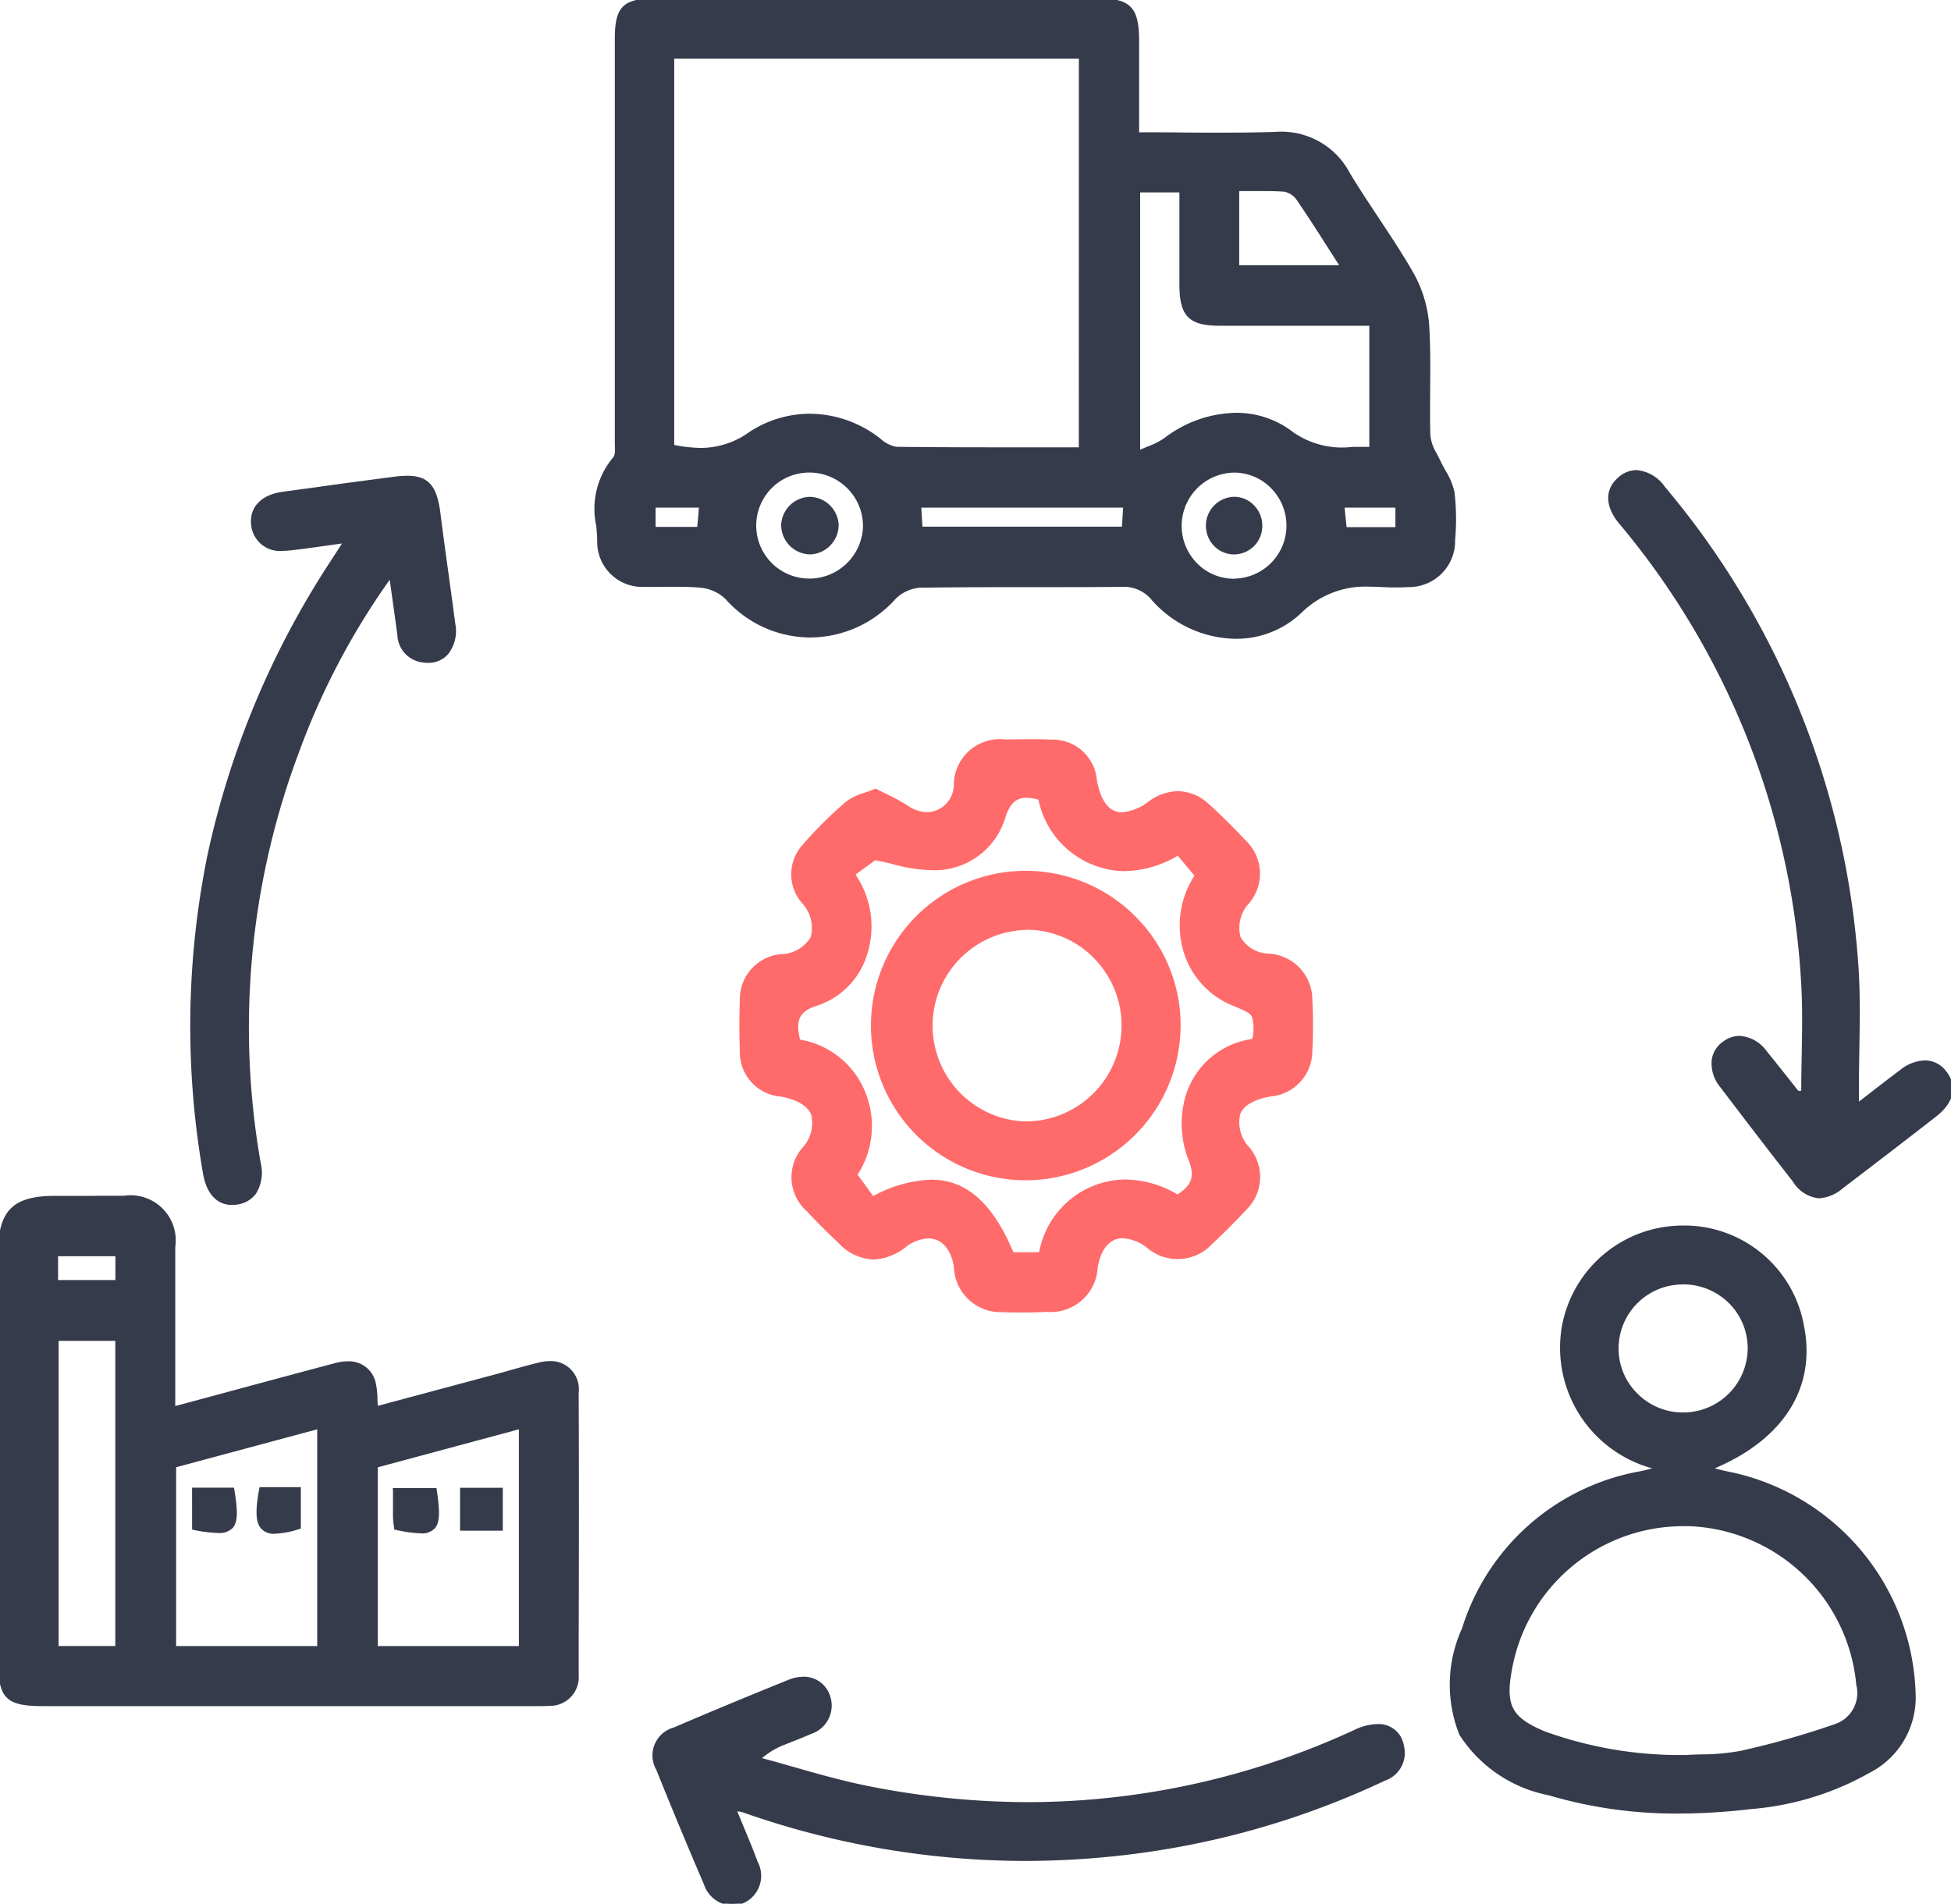 <svg xmlns="http://www.w3.org/2000/svg" xmlns:xlink="http://www.w3.org/1999/xlink" width="54" height="52.696" viewBox="0 0 54 52.696"><defs><clipPath id="a"><rect width="54" height="52.696" transform="translate(0 0)" fill="#353b4a" stroke="#353b4a" stroke-width="0.1"/></clipPath></defs><g transform="translate(0 0)" clip-path="url(#a)"><path d="M31.478,3.712c1.317,0,2.57.03,3.821-.01a2.094,2.094,0,0,1,2.024,1.115c.563.934,1.218,1.815,1.759,2.761a3.4,3.4,0,0,1,.425,1.428c.064,1.016,0,2.039.033,3.057a2.092,2.092,0,0,0,.276.7,3.722,3.722,0,0,1,.391.869A6.744,6.744,0,0,1,40.219,15a1.231,1.231,0,0,1-1.243,1.2,6.468,6.468,0,0,1-.71,0,2.728,2.728,0,0,0-2.289.73,2.842,2.842,0,0,1-4.06-.347,1.04,1.04,0,0,0-.885-.389c-1.857.018-3.715,0-5.572.023a1.119,1.119,0,0,0-.722.329,3.081,3.081,0,0,1-4.636,0,1.2,1.2,0,0,0-.724-.324c-.505-.05-1.018,0-1.528-.019a1.2,1.2,0,0,1-1.281-1.209c-.022-.778-.237-1.611.424-2.284.1-.1.06-.347.06-.526q0-5.517,0-11.034c0-.938.209-1.144,1.16-1.144H30.344c.912,0,1.133.218,1.134,1.116,0,.836,0,1.673,0,2.6M29.91,12.427V1.575h-11.3V12.357a2.489,2.489,0,0,0,2.165-.363,3.016,3.016,0,0,1,3.524.155,1.027,1.027,0,0,0,.509.266c1.689.02,3.378.012,5.1.012m8.04-.005V8.967c-1.428,0-2.809,0-4.19,0-.822,0-1.063-.246-1.066-1.078,0-.867,0-1.733,0-2.612H31.507v7.251a4.506,4.506,0,0,0,.749-.36,2.858,2.858,0,0,1,3.5-.169c.711.552,1.416.384,2.192.424M23.935,14.573a1.517,1.517,0,1,0-1.564,1.492,1.533,1.533,0,0,0,1.564-1.492m10.22,1.494a1.519,1.519,0,1,0-1.5-1.548,1.51,1.51,0,0,0,1.5,1.548m.092-8.676h2.908c-.432-.67-.817-1.285-1.225-1.885a.6.6,0,0,0-.381-.249c-.427-.032-.858-.012-1.3-.012Zm-8.761,7.241H31.1c.013-.228.024-.419.036-.627h-5.69c.013.226.024.406.038.627M38.672,14H37.161c.024.237.044.429.065.641h1.446Zm-20.576.64H19.35c.017-.223.032-.417.048-.633H18.1Z" fill="#353b4a"/><path d="M18.216-.05H30.344c.94,0,1.183.24,1.184,1.166,0,.551,0,1.1,0,1.68v.866c.383,0,.763,0,1.132.005s.758.005,1.133.005c.583,0,1.061-.007,1.5-.021a2.14,2.14,0,0,1,2.068,1.139c.251.417.526.83.791,1.23.329.5.669,1.007.968,1.532A3.452,3.452,0,0,1,39.557,9c.037.586.032,1.184.027,1.762,0,.425-.007.865.006,1.3a1.23,1.23,0,0,0,.175.49c.033.064.067.13.1.195.043.1.1.193.148.286a1.852,1.852,0,0,1,.246.6,6.479,6.479,0,0,1,.016,1.313l0,.06a1.276,1.276,0,0,1-1.291,1.245,6.382,6.382,0,0,1-.715,0c-.128-.007-.243-.011-.352-.011a2.518,2.518,0,0,0-1.9.727,2.607,2.607,0,0,1-1.815.715,3.147,3.147,0,0,1-2.317-1.065.991.991,0,0,0-.831-.372h-.016c-.835.008-1.684.008-2.5.008-1.005,0-2.045,0-3.067.015a1.065,1.065,0,0,0-.686.313,3.187,3.187,0,0,1-2.358,1.065,3.15,3.15,0,0,1-2.352-1.07,1.15,1.15,0,0,0-.692-.308c-.166-.016-.348-.024-.574-.024-.12,0-.24,0-.361,0-.2,0-.393.007-.589,0a1.247,1.247,0,0,1-1.33-1.258c0-.139-.014-.282-.024-.421a2.207,2.207,0,0,1,.463-1.9c.062-.063.055-.225.049-.367,0-.043,0-.085,0-.124q0-3.678,0-7.356,0-1.839,0-3.678C17.006.173,17.232-.05,18.216-.05ZM33.793,3.773c-.375,0-.76,0-1.133-.005s-.782-.005-1.182-.005h-.05V2.8c0-.576,0-1.128,0-1.679,0-.867-.2-1.066-1.084-1.066H18.216c-.923,0-1.11.184-1.11,1.094q0,1.839,0,3.678,0,3.678,0,7.356c0,.037,0,.078,0,.119a.618.618,0,0,1-.078.441,2.13,2.13,0,0,0-.434,1.823c.01.14.02.284.024.425a1.142,1.142,0,0,0,1.232,1.16c.195.005.39,0,.585,0,.121,0,.242,0,.362,0,.23,0,.415.008.584.025a1.255,1.255,0,0,1,.756.34,3.051,3.051,0,0,0,2.277,1.037A3.088,3.088,0,0,0,24.7,16.511a1.176,1.176,0,0,1,.758-.345c1.023-.015,2.063-.015,3.069-.015.821,0,1.669,0,2.5-.008h.017a1.081,1.081,0,0,1,.906.406A3.046,3.046,0,0,0,34.2,17.58a2.508,2.508,0,0,0,1.746-.687,2.611,2.611,0,0,1,1.969-.755c.111,0,.228,0,.358.011a6.284,6.284,0,0,0,.7,0A1.181,1.181,0,0,0,40.169,15l0-.06a6.4,6.4,0,0,0-.015-1.292,1.753,1.753,0,0,0-.235-.562c-.053-.1-.108-.194-.152-.294-.028-.062-.061-.127-.094-.189a1.3,1.3,0,0,1-.187-.533c-.013-.433-.01-.874-.006-1.3,0-.576.01-1.172-.027-1.755A3.348,3.348,0,0,0,39.039,7.6c-.3-.521-.637-1.032-.965-1.526-.266-.4-.541-.815-.793-1.234A2.049,2.049,0,0,0,35.3,3.752C34.856,3.766,34.377,3.773,33.793,3.773ZM18.561,1.525h11.4V12.477h-.05l-2.28,0c-.828,0-1.811,0-2.821-.014a.964.964,0,0,1-.506-.251l-.033-.025a3.094,3.094,0,0,0-1.854-.64,2.97,2.97,0,0,0-1.613.487,2.389,2.389,0,0,1-1.395.463,4.146,4.146,0,0,1-.807-.093l-.04-.008Zm11.3.1h-11.2V12.316a3.952,3.952,0,0,0,.747.083,2.3,2.3,0,0,0,1.341-.447,3.07,3.07,0,0,1,1.667-.5,3.193,3.193,0,0,1,1.914.66l.033.025a.9.9,0,0,0,.446.231c1.01.012,1.993.014,2.82.014l2.23,0Zm5.117,3.564c.226,0,.41.006.576.018a.653.653,0,0,1,.418.271c.3.441.587.889.89,1.363l.336.523.05.077H34.2V5.195h.05c.124,0,.247,0,.369,0S34.857,5.189,34.977,5.189Zm2.087,2.152-.286-.446c-.3-.473-.589-.921-.889-1.361a.552.552,0,0,0-.343-.227c-.164-.012-.345-.018-.569-.018-.119,0-.239,0-.359,0l-.32,0V7.341ZM31.457,5.226h1.287v.05q0,.441,0,.878c0,.58,0,1.157,0,1.734,0,.806.221,1.027,1.016,1.028l1.779,0H38v3.558l-.053,0c-.093,0-.195-.007-.319-.007l-.379,0a2.251,2.251,0,0,1-1.522-.43,2.449,2.449,0,0,0-1.518-.513,3.242,3.242,0,0,0-1.924.683,2.122,2.122,0,0,1-.473.242c-.09.038-.184.076-.285.124l-.071.033Zm1.187.1H31.557v7.123c.076-.034.148-.064.218-.093a2.053,2.053,0,0,0,.451-.229,3.343,3.343,0,0,1,1.984-.7,2.548,2.548,0,0,1,1.579.534,2.359,2.359,0,0,0,1.648.408h.192c.1,0,.191,0,.271,0V9.017H35.539l-1.779,0c-.852,0-1.113-.265-1.116-1.128,0-.577,0-1.154,0-1.734Q32.644,5.741,32.644,5.326Zm1.513,7.653h0a1.531,1.531,0,0,1,1.1.465,1.569,1.569,0,0,1-1.1,2.673h0a1.533,1.533,0,0,1-1.1-.462,1.574,1.574,0,0,1,1.1-2.676Zm0,3.088v-.05a1.469,1.469,0,0,0,1.027-2.5,1.43,1.43,0,0,0-1.023-.435,1.474,1.474,0,0,0-1.033,2.506,1.433,1.433,0,0,0,1.027.432Zm-11.74-3.086a1.583,1.583,0,0,1,1.568,1.593,1.567,1.567,0,1,1-1.568-1.593Zm.007,3.035a1.489,1.489,0,0,0,1.462-1.444,1.483,1.483,0,0,0-1.464-1.491,1.467,1.467,0,0,0-.048,2.934Zm14.682-2.065h1.616v.741H37.181l0-.045c-.013-.135-.026-.261-.04-.4Zm1.516.1H37.216l.019.189c.012.12.024.234.036.352h1.351Zm-13.227-.1h5.8l-.042.727h-5.71l0-.047c-.014-.221-.025-.4-.038-.627Zm5.69.1H25.5c.011.186.02.344.032.527h5.522Zm-13.039-.1h1.406l0,.054c-.012.164-.024.315-.036.476l-.016.2h-1.35Zm1.3.1h-1.2v.533H19.3l.008-.111C19.323,14.337,19.333,14.2,19.344,14.058Z" fill="#353b4a"/><path d="M4.8,38.99c1.546-.416,3.018-.816,4.492-1.208a.773.773,0,0,1,1.052.489,4.467,4.467,0,0,1,.067.711l3.268-.877c.421-.113.839-.241,1.263-.342a.754.754,0,0,1,1.019.787c.011,2.6.006,5.209,0,7.813a.745.745,0,0,1-.774.808c-.145.012-.292.007-.437.007H1.206C.183,47.178,0,46.992,0,45.967q0-5.655,0-11.31c0-1.114.39-1.5,1.513-1.5.637,0,1.275-.005,1.912,0A1.206,1.206,0,0,1,4.8,34.526c.006,1.455,0,2.911,0,4.464m.022,1.586v5.038H8.83v-6.12L4.825,40.576m5.581,5.038h4.006V39.5l-4.006,1.079Zm-8.834,0H3.241V37.066H1.572Zm1.672-10.89H1.557v.759H3.244Z" fill="#353b4a"/><path d="M2.645,33.1c.3,0,.547,0,.781,0a1.251,1.251,0,0,1,1.425,1.422c0,1.034,0,2.056,0,3.138q0,.622,0,1.261l1.39-.375c1.046-.282,2.034-.549,3.04-.816a1.316,1.316,0,0,1,.336-.047.755.755,0,0,1,.777.571,2.16,2.16,0,0,1,.053.461c0,.064.006.13.011.2l1.238-.332,1.972-.529c.15-.04.3-.082.448-.124.267-.075.542-.153.816-.218a1.226,1.226,0,0,1,.285-.036.777.777,0,0,1,.8.871c.01,2.315.007,4.669,0,6.946v.868a.794.794,0,0,1-.82.858c-.088.007-.176.008-.243.008H1.206c-1.045,0-1.256-.212-1.256-1.261q0-5.655,0-11.31c0-1.144.409-1.551,1.563-1.554H2.645Zm2.108,5.954V38.99c0-.45,0-.891,0-1.327,0-1.082,0-2.1,0-3.137,0-.9-.412-1.312-1.326-1.322-.234,0-.482,0-.78,0H1.514c-1.094,0-1.463.37-1.463,1.454q0,5.655,0,11.31c0,1,.162,1.161,1.156,1.161H14.955c.065,0,.15,0,.234-.008a.7.7,0,0,0,.728-.758V45.5c0-2.276.006-4.63,0-6.945a.685.685,0,0,0-.7-.772,1.127,1.127,0,0,0-.262.033c-.272.065-.547.142-.812.217-.15.042-.3.084-.449.125l-1.972.529-1.3.348-.058.015-.005-.06c-.008-.094-.012-.18-.016-.263a2.089,2.089,0,0,0-.05-.44.653.653,0,0,0-.68-.5,1.216,1.216,0,0,0-.311.043c-1.006.268-1.994.534-3.039.816l-1.453.392ZM1.507,34.673H3.294v.859H1.507Zm1.687.1H1.607v.659H3.194ZM1.522,37.016H3.291v8.647H1.522Zm1.669.1H1.622v8.447H3.191ZM8.88,39.429v6.235h-4.1V40.538Zm-.1,6.135v-6L4.875,40.614v4.95Zm5.682-6.131v6.231H10.356V40.539l.037-.01L14.4,39.45Zm-.1,6.131v-6l-3.906,1.052v4.949Z" fill="#353b4a"/><path d="M24.236,21.883a9.288,9.288,0,0,1,.852.454.817.817,0,0,0,1.361-.591,1.224,1.224,0,0,1,1.376-1.226c.419-.008.838-.013,1.256,0a1.182,1.182,0,0,1,1.23,1.078c.183.982.7,1.192,1.522.618a1.192,1.192,0,0,1,1.6.084c.352.316.687.653,1.008,1a1.219,1.219,0,0,1,.087,1.683c-.539.746-.3,1.34.589,1.467a1.224,1.224,0,0,1,1.154,1.23,13.189,13.189,0,0,1,0,1.42,1.21,1.21,0,0,1-1.114,1.206c-.957.17-1.177.7-.617,1.491a1.229,1.229,0,0,1-.108,1.685c-.3.321-.607.629-.926.927a1.243,1.243,0,0,1-1.728.1c-.724-.519-1.292-.295-1.448.572a1.252,1.252,0,0,1-1.367,1.19c-.4.01-.8.014-1.2,0a1.243,1.243,0,0,1-1.305-1.2.814.814,0,0,0-1.407-.6,1.245,1.245,0,0,1-1.807-.106c-.3-.289-.6-.583-.887-.89a1.207,1.207,0,0,1-.106-1.68c.55-.768.315-1.326-.626-1.492a1.177,1.177,0,0,1-1.091-1.216c-.018-.472-.018-.947,0-1.419a1.192,1.192,0,0,1,1.1-1.218c.93-.14,1.167-.71.618-1.486a1.168,1.168,0,0,1-.025-1.511,11.322,11.322,0,0,1,1.235-1.233,3.091,3.091,0,0,1,.784-.344M22.1,28.816a2.33,2.33,0,0,1,1.816,1.469,2.426,2.426,0,0,1-.241,2.229l.476.655c1.849-.951,3.029-.46,3.865,1.542H28.8a2.431,2.431,0,0,1,3.79-1.592.733.733,0,0,0,.328-1.091,2.716,2.716,0,0,1-.07-1.628,2.223,2.223,0,0,1,1.86-1.6c.072-.745.072-.744-.562-1a2.3,2.3,0,0,1-1.36-1.537,2.464,2.464,0,0,1,.335-2.022l-.51-.611A2.443,2.443,0,0,1,28.783,22.1c-.489-.129-.807-.09-1,.517a2,2,0,0,1-1.941,1.428,7.847,7.847,0,0,1-1.626-.284l-.6.435a2.334,2.334,0,0,1-1,3.59c-.624.189-.625.525-.513,1.034" fill="#ff6b6b"/><path d="M28.322,36.331c-.2,0-.389,0-.567-.01a1.294,1.294,0,0,1-1.353-1.24c-.071-.5-.336-.8-.709-.8a1.082,1.082,0,0,0-.619.236,1.545,1.545,0,0,1-.9.347,1.4,1.4,0,0,1-.967-.457c-.368-.351-.642-.626-.889-.892a1.252,1.252,0,0,1-.11-1.743,1,1,0,0,0,.243-.918c-.1-.245-.389-.416-.837-.5A1.228,1.228,0,0,1,20.478,29.1c-.018-.476-.018-.955,0-1.423a1.247,1.247,0,0,1,1.137-1.265.981.981,0,0,0,.823-.47A1,1,0,0,0,22.2,25a1.212,1.212,0,0,1-.022-1.572,11.387,11.387,0,0,1,1.24-1.238,1.539,1.539,0,0,1,.512-.247c.093-.032.188-.065.285-.106l.022-.009.021.011c.091.048.185.094.275.138a5.038,5.038,0,0,1,.582.318,1.011,1.011,0,0,0,.555.188.764.764,0,0,0,.729-.745,1.274,1.274,0,0,1,1.424-1.269c.191,0,.417-.007.642-.007s.428,0,.617.011a1.226,1.226,0,0,1,1.277,1.119c.11.592.344.893.693.893a1.4,1.4,0,0,0,.751-.307A1.385,1.385,0,0,1,32.6,21.9a1.283,1.283,0,0,1,.865.363c.333.3.663.627,1.011,1a1.264,1.264,0,0,1,.091,1.746.987.987,0,0,0-.231.928.924.924,0,0,0,.787.46,1.275,1.275,0,0,1,1.2,1.277,13.265,13.265,0,0,1,0,1.425,1.263,1.263,0,0,1-1.155,1.252c-.459.082-.742.245-.841.485a1.009,1.009,0,0,0,.256.928,1.274,1.274,0,0,1-.112,1.748c-.278.3-.582.606-.929.93a1.3,1.3,0,0,1-1.791.1,1.2,1.2,0,0,0-.676-.267c-.353,0-.6.287-.693.807a1.3,1.3,0,0,1-1.415,1.231C28.717,36.328,28.514,36.331,28.322,36.331Zm-2.629-2.148c.427,0,.729.331.808.885a1.192,1.192,0,0,0,1.257,1.154c.177.007.361.01.564.01s.393,0,.635-.009a1.208,1.208,0,0,0,1.319-1.149c.1-.574.384-.889.792-.889a1.3,1.3,0,0,1,.735.286,1.2,1.2,0,0,0,1.665-.092c.345-.322.647-.624.923-.924a1.183,1.183,0,0,0,.1-1.622,1.1,1.1,0,0,1-.267-1.023c.112-.274.42-.458.916-.546a1.159,1.159,0,0,0,1.073-1.16,13.163,13.163,0,0,0,0-1.415A1.171,1.171,0,0,0,35.107,26.5a1.015,1.015,0,0,1-.865-.52,1.064,1.064,0,0,1,.242-1.025,1.173,1.173,0,0,0-.083-1.62c-.346-.375-.674-.7-1-1A1.187,1.187,0,0,0,32.6,22a1.287,1.287,0,0,0-.737.258,1.492,1.492,0,0,1-.808.325c-.4,0-.671-.328-.792-.975a1.136,1.136,0,0,0-1.183-1.037c-.188-.008-.388-.011-.613-.011s-.449,0-.64.007A1.178,1.178,0,0,0,26.5,21.753a.858.858,0,0,1-.828.83,1.11,1.11,0,0,1-.61-.205,4.889,4.889,0,0,0-.57-.312c-.084-.041-.171-.084-.257-.129-.092.038-.182.069-.27.1a1.449,1.449,0,0,0-.479.228,11.288,11.288,0,0,0-1.23,1.227,1.119,1.119,0,0,0,.028,1.45,1.092,1.092,0,0,1,.249,1.035,1.07,1.07,0,0,1-.9.53,1.142,1.142,0,0,0-1.052,1.171c-.019.465-.019.941,0,1.415a1.126,1.126,0,0,0,1.05,1.169,1.11,1.11,0,0,1,.912.556,1.084,1.084,0,0,1-.254,1.014,1.162,1.162,0,0,0,.1,1.617c.246.265.519.539.885.888a1.307,1.307,0,0,0,.9.43,1.451,1.451,0,0,0,.845-.328A1.18,1.18,0,0,1,25.694,34.182Zm3.148.579h-.86l-.013-.031c-.564-1.35-1.265-1.979-2.207-1.979a3.532,3.532,0,0,0-1.589.462l-.038.02-.521-.717.018-.029a2.389,2.389,0,0,0,.237-2.184,2.28,2.28,0,0,0-1.78-1.438l-.032-.007-.007-.032c-.108-.492-.137-.885.547-1.093a2.044,2.044,0,0,0,1.285-1.284,2.467,2.467,0,0,0-.313-2.231l-.026-.04.233-.168.407-.294L24.2,23.7l.021,0c.159.03.319.069.488.11a4.343,4.343,0,0,0,1.128.173A1.945,1.945,0,0,0,27.732,22.6c.137-.423.344-.612.671-.612a1.553,1.553,0,0,1,.392.062l.028.007.008.028a2.383,2.383,0,0,0,2.278,1.933,2.95,2.95,0,0,0,1.477-.434l.036-.021.027.032.51.611.022.027-.017.03a2.391,2.391,0,0,0-.331,1.982,2.237,2.237,0,0,0,1.331,1.506c.656.269.667.289.593,1.055l0,.036-.036.008A2.2,2.2,0,0,0,32.9,30.412a2.638,2.638,0,0,0,.067,1.6.78.78,0,0,1-.347,1.153l-.026.016-.026-.015a2.811,2.811,0,0,0-1.426-.414,2.361,2.361,0,0,0-2.29,1.974Zm-.793-.1h.713a2.454,2.454,0,0,1,2.379-2.013,2.9,2.9,0,0,1,1.45.413c.373-.243.516-.473.283-1.013a2.773,2.773,0,0,1-.073-1.66,2.249,2.249,0,0,1,1.862-1.63,1.226,1.226,0,0,0-.013-.618c-.061-.11-.214-.173-.519-.3a2.333,2.333,0,0,1-1.391-1.569,2.518,2.518,0,0,1,.322-2.032l-.461-.552a3.033,3.033,0,0,1-1.491.426,2.473,2.473,0,0,1-2.367-1.979,1.4,1.4,0,0,0-.339-.051c-.281,0-.453.162-.576.542a2.041,2.041,0,0,1-1.987,1.463,4.415,4.415,0,0,1-1.154-.176c-.16-.039-.312-.076-.461-.1l-.39.282-.156.113a2.556,2.556,0,0,1,.3,2.279,2.144,2.144,0,0,1-1.35,1.346c-.591.179-.583.491-.486.944a2.368,2.368,0,0,1,1.821,1.493,2.477,2.477,0,0,1-.227,2.245l.431.594a3.582,3.582,0,0,1,1.6-.454C26.742,32.651,27.469,33.29,28.048,34.661Z" fill="#ff6b6b"/><path d="M45.9,40.652c-1.99-.711-2.911-2.15-2.617-3.935a3.358,3.358,0,0,1,6.6,0c.337,1.694-.585,3.143-2.582,3.939.231.056.374.1.52.125A6.414,6.414,0,0,1,52.973,47a2.3,2.3,0,0,1-1.261,2.034,7.807,7.807,0,0,1-3.263,1,13.635,13.635,0,0,1-5.572-.383c-2.493-.749-3.206-2.1-2.364-4.554a6.263,6.263,0,0,1,4.916-4.321c.12-.025.238-.059.468-.118m.785,7.976a9.825,9.825,0,0,0,1.513-.119,23.283,23.283,0,0,0,2.6-.74.956.956,0,0,0,.624-1.133,4.86,4.86,0,0,0-9.631-.414c-.183.995-.007,1.348.924,1.742a10.976,10.976,0,0,0,3.965.664m-.117-9.48a1.823,1.823,0,1,0-1.819-1.855,1.829,1.829,0,0,0,1.819,1.855" fill="#353b4a"/><path d="M46.476,50.2a12.4,12.4,0,0,1-3.613-.506,3.793,3.793,0,0,1-2.469-1.673,3.741,3.741,0,0,1,.072-2.945,6.319,6.319,0,0,1,4.953-4.354c.081-.017.163-.039.277-.068l.035-.009a3.462,3.462,0,0,1-2.5-3.935A3.4,3.4,0,0,1,46.5,33.925a3.365,3.365,0,0,1,3.432,2.783c.338,1.7-.562,3.126-2.471,3.937l.062.016c.119.03.213.053.307.072A6.464,6.464,0,0,1,53.023,47a2.34,2.34,0,0,1-1.285,2.077,7.95,7.95,0,0,1-3.283,1A17.025,17.025,0,0,1,46.476,50.2Zm.1-16.175H46.5a3.3,3.3,0,0,0-3.173,2.7c-.292,1.774.65,3.189,2.584,3.88l.154.055-.158.041-.188.049c-.115.03-.2.052-.282.07a6.224,6.224,0,0,0-4.879,4.288,3.65,3.65,0,0,0-.078,2.867A3.7,3.7,0,0,0,42.891,49.6a12.3,12.3,0,0,0,3.585.5,16.925,16.925,0,0,0,1.967-.121,7.858,7.858,0,0,0,3.243-.989A2.247,2.247,0,0,0,52.923,47a6.336,6.336,0,0,0-5.112-6.167c-.1-.019-.192-.043-.312-.073l-.21-.052-.152-.037.146-.058c1.957-.78,2.887-2.2,2.551-3.883A3.266,3.266,0,0,0,46.573,34.024Zm.109,14.654h0A11.066,11.066,0,0,1,42.7,48.01c-.947-.4-1.143-.77-.954-1.8a4.918,4.918,0,0,1,4.909-4.067c.074,0,.149,0,.223,0a4.936,4.936,0,0,1,4.6,4.481,1.006,1.006,0,0,1-.657,1.185,23.4,23.4,0,0,1-2.611.742,5.948,5.948,0,0,1-1.111.1c-.146,0-.283.008-.409.017Zm-.03-6.433a4.819,4.819,0,0,0-4.81,3.986c-.179.976,0,1.307.894,1.687a10.978,10.978,0,0,0,3.945.66c.127-.009.265-.013.411-.017a5.872,5.872,0,0,0,1.093-.1,23.3,23.3,0,0,0,2.6-.738.906.906,0,0,0,.591-1.081,4.836,4.836,0,0,0-4.5-4.391C46.8,42.247,46.725,42.245,46.652,42.245ZM46.578,39.2h-.014a1.874,1.874,0,0,1-1.34-.574,1.842,1.842,0,0,1-.529-1.332,1.873,1.873,0,0,1,1.878-1.839h.006a1.886,1.886,0,0,1,1.345.554,1.854,1.854,0,0,1,.544,1.322A1.886,1.886,0,0,1,46.578,39.2Zm0-3.645h-.006A1.773,1.773,0,0,0,44.8,37.294a1.743,1.743,0,0,0,.5,1.26,1.774,1.774,0,0,0,1.269.544h.013a1.786,1.786,0,0,0,1.791-1.769,1.754,1.754,0,0,0-.515-1.252A1.787,1.787,0,0,0,46.58,35.553Z" fill="#353b4a"/><path d="M10.813,15.918a20.167,20.167,0,0,0-2.582,4.858A21.624,21.624,0,0,0,7.168,32.208c.106.6-.123,1.007-.613,1.085-.456.074-.786-.22-.885-.811a23.138,23.138,0,0,1,3.5-16.89l.4-.614c-.581.079-1.062.153-1.546.207-.586.066-.963-.179-1.023-.641s.252-.8.826-.878c1.027-.139,2.053-.282,3.081-.416.857-.112,1.123.108,1.23.957.129,1.028.282,2.054.413,3.082.084.665-.3,1.1-.873,1a.744.744,0,0,1-.636-.715c-.07-.5-.14-1.007-.229-1.655" fill="#353b4a"/><path d="M6.42,33.354c-.416,0-.707-.315-.8-.864a23.762,23.762,0,0,1,.118-8.8,24.086,24.086,0,0,1,3.39-8.124l.233-.359.106-.163-.4.056c-.36.051-.7.1-1.036.136a1.686,1.686,0,0,1-.188.011.8.8,0,0,1-.89-.7c-.064-.495.269-.852.869-.934l.95-.129c.7-.1,1.42-.194,2.131-.287a2.865,2.865,0,0,1,.369-.027c.581,0,.821.269.917,1.028.067.536.142,1.08.215,1.607.067.483.135.983.2,1.475a1.033,1.033,0,0,1-.2.826.725.725,0,0,1-.562.243.987.987,0,0,1-.166-.015.792.792,0,0,1-.677-.757c-.065-.47-.131-.941-.212-1.53a20.17,20.17,0,0,0-2.5,4.744A21.666,21.666,0,0,0,7.217,32.2a1.1,1.1,0,0,1-.13.838.772.772,0,0,1-.524.305A.9.9,0,0,1,6.42,33.354Zm3.251-18.44-.225.347-.233.359A23.191,23.191,0,0,0,5.719,32.474c.084.5.333.781.7.78a.8.8,0,0,0,.127-.011.666.666,0,0,0,.459-.264,1,1,0,0,0,.113-.763A21.764,21.764,0,0,1,8.184,20.759a20.275,20.275,0,0,1,2.588-4.87l.073-.1.017.124c.089.648.159,1.152.229,1.655a.693.693,0,0,0,.6.673.666.666,0,0,0,.636-.2A.936.936,0,0,0,12.5,17.3c-.063-.492-.131-.991-.2-1.474-.073-.527-.148-1.071-.215-1.608-.09-.712-.288-.94-.818-.94a2.768,2.768,0,0,0-.356.027c-.711.093-1.433.191-2.13.287l-.95.129c-.547.074-.84.382-.783.822a.7.7,0,0,0,.791.608,1.585,1.585,0,0,0,.177-.01c.334-.037.674-.085,1.034-.136l.511-.071Z" fill="#353b4a"/><path d="M20.326,50.073c.219.534.421,1,.6,1.472a.773.773,0,0,1-.392,1.1.76.76,0,0,1-1-.5q-.677-1.58-1.319-3.172a.752.752,0,0,1,.455-1.107c1.052-.453,2.11-.89,3.172-1.319A.765.765,0,0,1,22.9,46.9a.774.774,0,0,1-.485,1.058c-.231.107-.472.192-.707.29a2.108,2.108,0,0,0-.719.448c1.033.274,2.055.607,3.1.811a21.572,21.572,0,0,0,13.429-1.58c.656-.3,1.168-.139,1.284.4a.765.765,0,0,1-.49.924,22.952,22.952,0,0,1-6.934,2.026,23.341,23.341,0,0,1-10.808-1.15,2.251,2.251,0,0,0-.248-.046" fill="#353b4a"/><path d="M20.252,52.746a.849.849,0,0,1-.767-.582c-.495-1.155-.926-2.193-1.319-3.173a.8.8,0,0,1,.482-1.172c.951-.409,1.989-.841,3.173-1.319a1.118,1.118,0,0,1,.416-.087.758.758,0,0,1,.712.463A.827.827,0,0,1,22.439,48c-.147.068-.3.128-.446.185-.088.035-.176.069-.263.105a2.108,2.108,0,0,0-.638.377c.3.079.594.164.884.246.694.2,1.411.4,2.126.54a22.814,22.814,0,0,0,4.364.432A21.579,21.579,0,0,0,37.5,47.879a1.514,1.514,0,0,1,.624-.155.7.7,0,0,1,.73.584.811.811,0,0,1-.517.98,23.114,23.114,0,0,1-6.949,2.03,24,24,0,0,1-3.024.194,23.58,23.58,0,0,1-7.807-1.346.672.672,0,0,0-.111-.022l-.04-.006c.056.135.11.266.163.394.143.344.279.669.4,1a.827.827,0,0,1-.72,1.219Zm1.984-6.233a1.019,1.019,0,0,0-.379.08c-1.183.478-2.221.909-3.171,1.319a.705.705,0,0,0-.428,1.042c.393.98.824,2.017,1.319,3.171a.754.754,0,0,0,.675.522.728.728,0,0,0,.627-1.083c-.123-.326-.258-.65-.4-.993-.064-.154-.13-.313-.2-.478l-.035-.084.09.016.127.021a.737.737,0,0,1,.129.027,23.48,23.48,0,0,0,7.774,1.341,23.9,23.9,0,0,0,3.012-.193A23.014,23.014,0,0,0,38.295,49.2a.713.713,0,0,0,.462-.868.6.6,0,0,0-.632-.506,1.417,1.417,0,0,0-.582.145,21.678,21.678,0,0,1-9.076,2.017,22.915,22.915,0,0,1-4.383-.434c-.72-.14-1.439-.345-2.135-.542-.318-.09-.646-.184-.97-.269l-.086-.023.064-.062a2.174,2.174,0,0,1,.734-.458c.088-.037.177-.071.265-.106.146-.057.3-.117.44-.183a.727.727,0,0,0,.46-.992A.653.653,0,0,0,22.237,46.513Z" fill="#353b4a"/><path d="M51.4,30.587c.458-.352.84-.652,1.229-.943.468-.349.921-.329,1.2.043s.2.8-.276,1.171q-1.293,1.006-2.6,2c-.533.4-.879.353-1.3-.185q-1.011-1.29-2-2.6a.774.774,0,1,1,1.2-.936c.3.366.589.74.885,1.109.007.009.035,0,.157-.006,0-1.055.063-2.122-.011-3.179a21.605,21.605,0,0,0-5.043-12.607c-.381-.458-.375-.906-.023-1.207.376-.321.806-.235,1.215.258A22.837,22.837,0,0,1,51.375,26.58c.094,1.193.022,2.4.026,3.6v.408" fill="#353b4a"/><path d="M50.345,33.17a.958.958,0,0,1-.726-.47c-.649-.828-1.3-1.678-2-2.6a1.032,1.032,0,0,1-.241-.772.747.747,0,0,1,.319-.5.763.763,0,0,1,.45-.154,1,1,0,0,1,.755.428c.182.222.363.451.538.672q.167.211.335.422l.019,0,.061,0c0-.317.007-.64.012-.952.013-.715.027-1.454-.023-2.176a21.643,21.643,0,0,0-5.032-12.579c-.393-.473-.4-.95-.017-1.277a.761.761,0,0,1,.5-.2,1.067,1.067,0,0,1,.788.466,22.97,22.97,0,0,1,5.343,13.105c.065.821.051,1.66.037,2.472-.006.371-.012.754-.011,1.131v.307l.338-.261c.281-.217.546-.422.811-.621a1.157,1.157,0,0,1,.674-.259.739.739,0,0,1,.6.312c.311.4.207.857-.285,1.241-.962.749-1.813,1.4-2.6,2A1.1,1.1,0,0,1,50.345,33.17Zm-2.2-4.394a.665.665,0,0,0-.392.135.65.65,0,0,0-.278.434.936.936,0,0,0,.222.7c.7.92,1.35,1.77,2,2.6.234.3.434.432.648.432a1.011,1.011,0,0,0,.584-.256c.787-.594,1.638-1.247,2.6-2,.449-.35.543-.741.267-1.1a.643.643,0,0,0-.521-.273,1.059,1.059,0,0,0-.614.239c-.264.2-.529.4-.81.62l-.419.323-.08.062v-.509c0-.377.005-.761.011-1.133.013-.809.027-1.647-.037-2.462A22.871,22.871,0,0,0,46,13.535a.989.989,0,0,0-.711-.43.664.664,0,0,0-.433.178c-.335.287-.325.712.029,1.137a21.741,21.741,0,0,1,5.054,12.636c.051.727.037,1.468.024,2.185-.006.327-.012.666-.012,1v.048l-.048,0L49.8,30.3l-.04,0a.065.065,0,0,1-.054-.023c-.116-.145-.232-.291-.347-.437-.175-.221-.356-.449-.537-.671A.906.906,0,0,0,48.147,28.775Z" fill="#353b4a"/><path d="M22.428,15.3a.747.747,0,1,1,.738-.78.766.766,0,0,1-.738.78" fill="#353b4a"/><path d="M22.421,15.346a.816.816,0,0,1-.8-.818.815.815,0,0,1,.79-.775h.007a.815.815,0,0,1,.794.761.817.817,0,0,1-.787.832Zm0-1.493h-.006a.713.713,0,0,0-.691.678.716.716,0,0,0,.7.715h.006a.717.717,0,0,0,.689-.728A.713.713,0,0,0,22.422,13.853Z" fill="#353b4a"/><path d="M34.144,15.3a.748.748,0,1,1,.743-.7.74.74,0,0,1-.743.7" fill="#353b4a"/><path d="M34.159,15.347h-.016a.77.77,0,0,1-.55-.246.807.807,0,0,1-.215-.594.8.8,0,0,1,.78-.755h.015a.767.767,0,0,1,.548.248.806.806,0,0,1,.216.594A.785.785,0,0,1,34.159,15.347Zm0-1.5a.694.694,0,0,0-.68.66.708.708,0,0,0,.188.521.67.67,0,0,0,.479.214h.014a.685.685,0,0,0,.678-.658.707.707,0,0,0-.189-.521.668.668,0,0,0-.477-.216Z" fill="#353b4a"/><path d="M7.225,41.217H8.277v1.06c-1.041.31-1.267.1-1.052-1.06" fill="#353b4a"/><path d="M7.609,42.455a.472.472,0,0,1-.388-.149c-.145-.174-.158-.493-.045-1.1l.008-.041H8.327v1.147l-.036.011A2.519,2.519,0,0,1,7.609,42.455Zm-.343-1.188c-.1.533-.086.835.031.976a.376.376,0,0,0,.311.113,2.333,2.333,0,0,0,.618-.116v-.973Z" fill="#353b4a"/><path d="M6.434,41.23c.187,1.148.055,1.28-1.068,1.069V41.23Z" fill="#353b4a"/><path d="M5.316,41.18H6.477l.007.042c.091.556.111.891-.038,1.068a.512.512,0,0,1-.417.143,3.8,3.8,0,0,1-.671-.084l-.041-.008Zm1.075.1H5.416v.977a3.53,3.53,0,0,0,.612.075.424.424,0,0,0,.341-.108C6.489,42.083,6.47,41.77,6.391,41.28Z" fill="#353b4a"/><path d="M12.039,41.241c.169,1.163.034,1.291-1.088,1.052-.01-.1-.028-.2-.03-.31,0-.234,0-.468,0-.742Z" fill="#353b4a"/><path d="M10.87,41.191h1.212l.006.043c.082.561.1.9-.054,1.073a.483.483,0,0,1-.391.137,3.571,3.571,0,0,1-.7-.1l-.036-.008,0-.036c0-.03-.007-.061-.011-.093a2.141,2.141,0,0,1-.019-.221c0-.16,0-.322,0-.493,0-.08,0-.163,0-.25Zm1.126.1H10.97c0,.069,0,.136,0,.2,0,.17,0,.331,0,.49a2.065,2.065,0,0,0,.019.211l.007.059a3.339,3.339,0,0,0,.647.092.394.394,0,0,0,.316-.1C12.081,42.1,12.066,41.786,12,41.291Z" fill="#353b4a"/><rect width="1.083" height="1.087" transform="translate(12.783 41.233)" fill="#353b4a"/><path d="M-.05-.05H1.133V1.137H-.05Zm1.083.1H.05v.987h.983Z" transform="translate(12.783 41.233)" fill="#353b4a"/><path d="M28.381,32.621A4.233,4.233,0,1,1,32.626,28.4a4.232,4.232,0,0,1-4.245,4.224m-2.695-4.288a2.705,2.705,0,1,0,2.758-2.647,2.7,2.7,0,0,0-2.758,2.647" fill="#ff6b6b"/><path d="M28.394,32.671h-.013a4.283,4.283,0,1,1,3.048-7.3,4.246,4.246,0,0,1,1.248,3.03A4.293,4.293,0,0,1,28.394,32.671Zm0-8.466a4.183,4.183,0,1,0-.017,8.366h.013A4.193,4.193,0,0,0,32.576,28.4,4.185,4.185,0,0,0,28.4,24.2Zm0,6.936h-.063a2.75,2.75,0,1,1,.063,0Zm.009-5.4a2.652,2.652,0,0,0-.07,5.3H28.4A2.654,2.654,0,0,0,30.3,26.546a2.614,2.614,0,0,0-1.861-.81Z" fill="#ff6b6b"/></g></svg>
